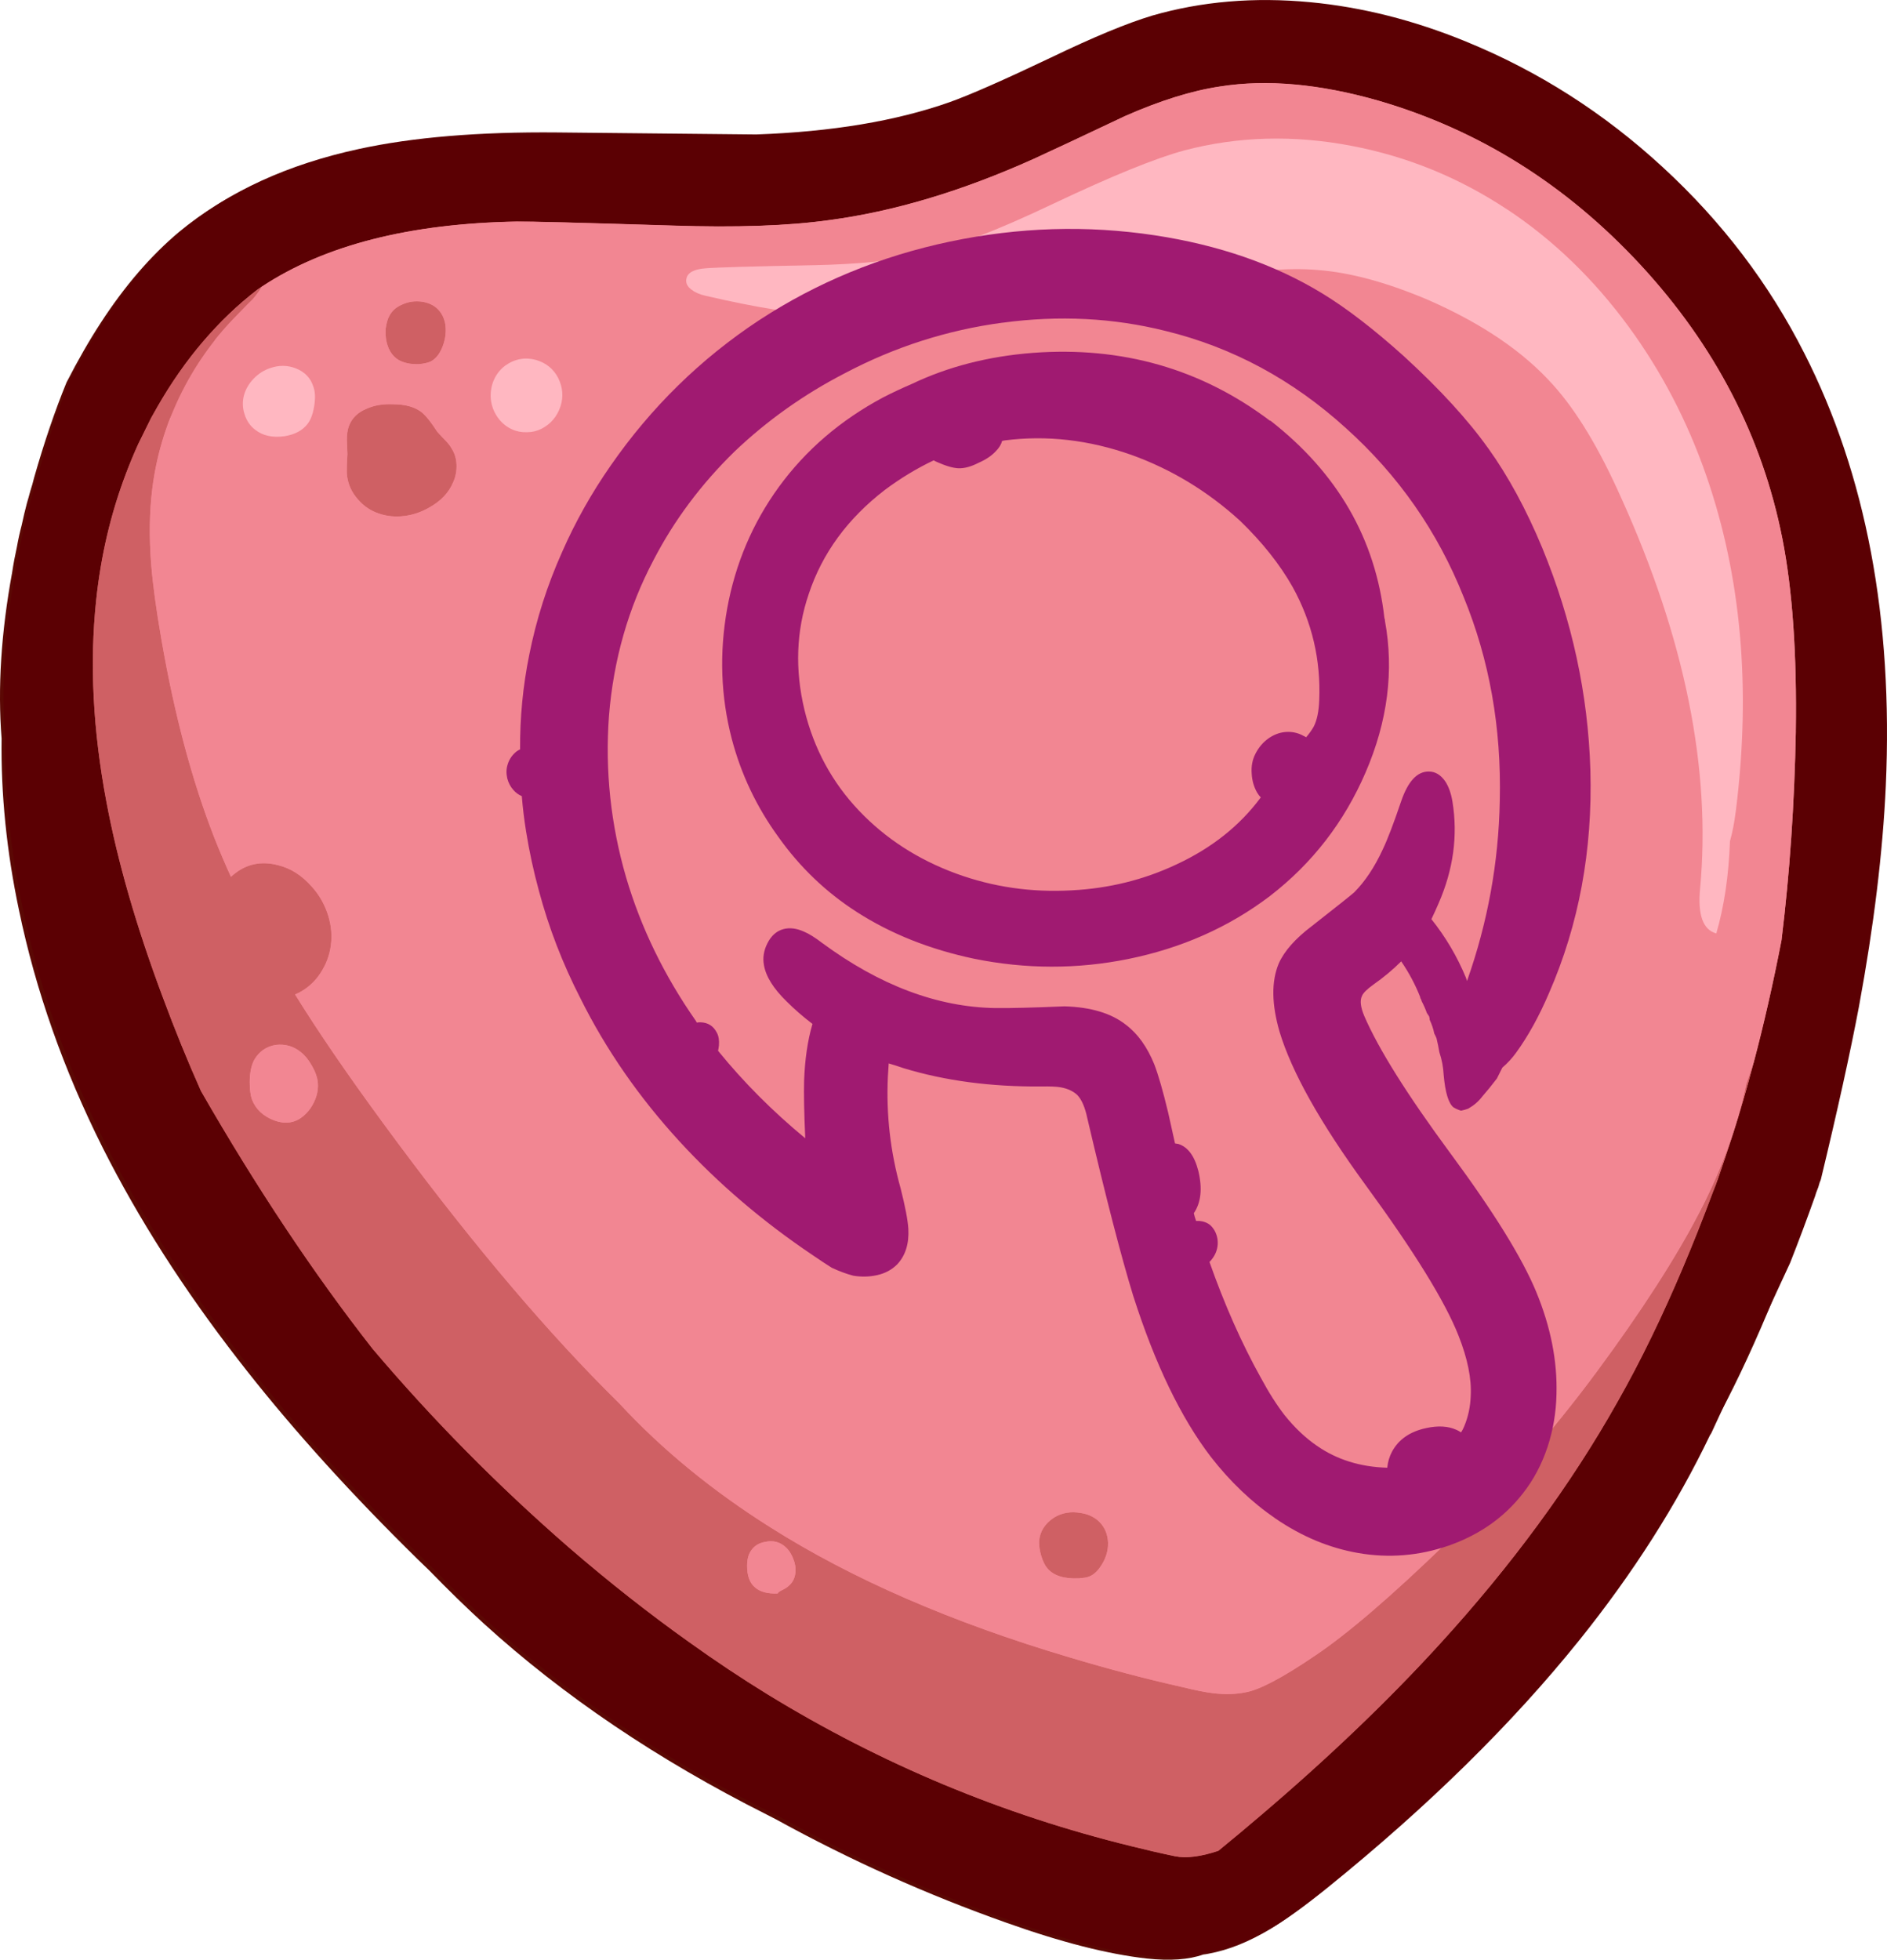 <?xml version="1.0" encoding="UTF-8"?><svg id="Layer_1" xmlns="http://www.w3.org/2000/svg" width="74.545" height="77.398" viewBox="0 0 74.545 77.398"><g id="Styling_val_0_Layer2_0_FILL"><path d="m73.293,39.827c.585-3.166.938-6.066,1.058-8.7.293-6.595-.78-12.29-3.219-17.085-1.395-2.754-3.26-5.204-5.593-7.349-1.928-1.778-4.044-3.219-6.347-4.322-.465-.233-.942-.446-1.429-.641-2.048-.84-4.096-1.358-6.145-1.553-2.213-.21-4.295-.034-6.246.529-.998.3-2.337.855-4.018,1.666-1.861.885-3.192,1.471-3.995,1.756-2.108.743-4.652,1.167-7.63,1.272-.075,0-2.69-.026-7.844-.079-3.099-.03-5.717.188-7.855.653-2.806.608-5.124,1.669-6.955,3.185-1.118.938-2.15,2.135-3.095,3.59-.45.69-.9,1.474-1.351,2.352-.458,1.118-.885,2.375-1.283,3.77-.022.09-.045.176-.068.259-.03.09-.056.176-.079.259l-.068.248c-.022.075-.045.154-.068.236-.075.285-.143.57-.203.855-.075.285-.139.574-.191.867-.075.338-.139.679-.191,1.024C.044,24.982-.095,27.165.063,29.168c-.03,2.206.199,4.464.686,6.775.66,3.174,1.763,6.303,3.309,9.387,1.411,2.799,3.192,5.586,5.346,8.362,1.868,2.416,4.078,4.892,6.629,7.428.308.308.619.612.934.912.728.75,1.44,1.444,2.138,2.082,3.159,2.874,6.888,5.391,11.187,7.552.128.068.259.135.394.203,2.904,1.598,5.923,2.953,9.06,4.063,2.168.773,4.021,1.246,5.559,1.418.915.098,1.658.045,2.228-.158.068-.007.139-.019.214-.034.78-.143,1.587-.465,2.42-.968.57-.345,1.287-.867,2.15-1.564,3.969-3.211,7.278-6.464,9.926-9.758.72-.9,1.395-1.804,2.026-2.712,1.223-1.771,2.273-3.564,3.151-5.38,1.418-2.446,2.874-5.811,4.367-10.096.653-2.724,1.155-5.008,1.508-6.854m-3.241-21.598c.143.525.315,1.429.518,2.712.36,2.281.597,3.999.709,5.155.42,4.532.094,9.48-.979,14.845-.278,1.268-.514,2.199-.709,2.791-.165.499-.364,1.009-.597,1.531.083-.021.165-.025.248-.011.165.03.304.124.416.281.105.158.158.326.158.506,0,.248-.105.582-.315,1.002l-1.497,3.016c-.75,1.471-1.253,2.435-1.508,2.893-.57,1.005-1.26,2.101-2.071,3.286-.51.743-1.264,1.797-2.262,3.163-1.365,1.876-2.408,3.279-3.129,4.209-1.193,1.538-2.318,2.877-3.376,4.018-.81.87-1.568,1.606-2.273,2.206-.548.465-1.414,1.118-2.6,1.958-1.02.735-1.842,1.234-2.465,1.497-1.928.803-4.333.747-7.214-.169-.833-.255-1.531-.536-2.093-.844-.111-.062-.219-.126-.326-.191-.168-.024-.363-.069-.585-.135-3.436-1.081-6.895-2.877-10.376-5.391-2.588-1.876-5.548-4.431-8.88-7.665-1.268-1.23-2.315-2.285-3.14-3.163-4.231-4.562-7.521-9.709-9.87-15.442-1.913-4.689-2.896-9.113-2.949-13.27-.015-1.171.052-2.259.203-3.264.173-1.163.499-2.521.979-4.074.458-1.486.915-2.697,1.373-3.635.63-1.276,1.377-2.311,2.24-3.106.15-.135.3-.225.45-.27.129-.038.238-.034.326.011.55-.764,1.158-1.387,1.823-1.868.42-.308.919-.593,1.497-.855.375-.173.915-.39,1.621-.653,1.658-.608,3.001-1.009,4.029-1.204,1.433-.27,3.23-.345,5.391-.225,1.2.068,3.009.169,5.425.304,1.523.022,3.215-.079,5.076-.304,1.763-.21,3.174-.506,4.231-.889.705-.255,1.579-.664,2.622-1.227,1.388-.758,2.247-1.216,2.577-1.373,2.131-.998,4.404-1.546,6.82-1.643,2.416-.098,4.731.266,6.944,1.092.848.308,1.673.69,2.476,1.148.615.353,1.339.818,2.172,1.396,1.118.795,2.018,1.527,2.701,2.195.563.548,1.298,1.392,2.206,2.532.615.773,1.092,1.392,1.429,1.857.503.698.919,1.354,1.249,1.97.555.998.99,2.097,1.306,3.298Z" fill="#5b0804"/><path d="m5.532,19.939c.066-.407.186-.899.36-1.474.651-1.724,1.495-3.359,2.532-4.907.24-.36.285-.626.135-.799-.03-.032-.064-.058-.101-.079-.089-.045-.198-.049-.326-.011-.15.045-.3.135-.45.27-.863.795-1.609,1.831-2.24,3.106-.458.938-.915,2.15-1.373,3.635-.48,1.553-.806,2.911-.979,4.074-.15,1.005-.218,2.093-.203,3.264.052,4.157,1.035,8.58,2.949,13.27,2.348,5.732,5.638,10.88,9.87,15.442.825.878,1.872,1.932,3.14,3.163,3.331,3.234,6.291,5.789,8.88,7.665,3.481,2.514,6.94,4.311,10.376,5.391.223.066.418.111.585.135.107.066.216.13.326.191.563.308,1.26.589,2.093.844,2.881.915,5.286.972,7.214.169.623-.263,1.444-.762,2.465-1.497,1.185-.84,2.052-1.493,2.6-1.958.705-.6,1.463-1.336,2.273-2.206,1.058-1.141,2.183-2.48,3.376-4.018.72-.93,1.763-2.333,3.129-4.209.998-1.366,1.752-2.42,2.262-3.163.81-1.185,1.5-2.281,2.071-3.286.255-.458.758-1.422,1.508-2.893l1.497-3.016c.21-.42.315-.754.315-1.002,0-.18-.052-.349-.158-.506-.113-.158-.251-.251-.416-.281-.082-.013-.165-.01-.248.011-.244.07-.491.295-.743.675-.57.878-1.272,2.165-2.104,3.86-.222.451-.432.868-.63,1.249-3.37,4.881-7.238,9.334-11.603,13.36-.855.788-1.587,1.381-2.195,1.778-1.411.915-2.941,1.418-4.592,1.508-.878.052-1.849-.019-2.915-.214-.683-.128-1.643-.36-2.881-.698-2.003-.555-5.001-1.426-8.992-2.611-1.088-.315-1.883-.623-2.386-.923-.36-.218-.735-.499-1.125-.844-.233-.218-.563-.548-.99-.99-5.192-5.402-9.067-9.469-11.626-12.2-.795-.84-1.381-1.433-1.756-1.778-.675-.63-1.324-1.141-1.947-1.531-.548-.308-.953-.544-1.215-.709-.473-.285-.848-.567-1.125-.844-.533-.54-.915-1.276-1.148-2.206-.15-.608-.263-1.467-.338-2.577l-.124-1.936c-.075-1.246-.176-2.213-.304-2.904-.128-.668-.379-1.568-.754-2.701-.668-2.101-1.137-3.725-1.407-4.873-.435-1.816-.671-3.478-.709-4.986-.015-.833.034-1.576.146-2.228Z" fill="#cf6064"/><path d="m70.57,20.941c-.203-1.283-.375-2.187-.518-2.712-.315-1.2-.75-2.3-1.306-3.298-.33-.615-.747-1.272-1.249-1.97-.338-.465-.814-1.084-1.429-1.857-.908-1.141-1.643-1.985-2.206-2.532-.683-.668-1.583-1.399-2.701-2.195-.833-.578-1.557-1.043-2.172-1.396-.803-.458-1.628-.84-2.476-1.148-2.213-.825-4.528-1.189-6.944-1.092-2.416.098-4.689.645-6.82,1.643-.33.158-1.189.615-2.577,1.373-1.043.563-1.917.972-2.622,1.227-1.058.383-2.468.679-4.231.889-1.861.225-3.553.326-5.076.304-2.416-.135-4.224-.236-5.425-.304-2.161-.12-3.958-.045-5.391.225-1.028.195-2.371.597-4.029,1.204-.705.263-1.246.48-1.621.653-.578.263-1.077.548-1.497.855-.666.482-1.273,1.104-1.823,1.868.038.021.071.047.101.079.15.173.105.439-.135.799-1.037,1.548-1.881,3.183-2.532,4.907-.174.576-.294,1.067-.36,1.474-.113.653-.161,1.396-.146,2.228.037,1.508.274,3.17.709,4.986.27,1.148.739,2.772,1.407,4.873.375,1.133.626,2.033.754,2.701.128.69.229,1.658.304,2.904l.124,1.936c.075,1.111.188,1.97.338,2.577.233.93.615,1.666,1.148,2.206.278.278.653.559,1.125.844.263.165.668.401,1.215.709.623.39,1.272.9,1.947,1.531.375.345.96.938,1.756,1.778,2.558,2.731,6.434,6.798,11.626,12.2.428.443.758.773.99.99.39.345.765.626,1.125.844.503.3,1.298.608,2.386.923,3.991,1.185,6.989,2.056,8.992,2.611,1.238.338,2.198.57,2.881.698,1.065.195,2.037.266,2.915.214,1.651-.09,3.181-.593,4.592-1.508.608-.398,1.339-.99,2.195-1.778,4.365-4.026,8.233-8.479,11.603-13.36.198-.381.408-.798.63-1.249.833-1.696,1.534-2.982,2.104-3.86.252-.38.499-.605.743-.675.233-.521.431-1.032.597-1.531.195-.593.431-1.523.709-2.791,1.073-5.365,1.399-10.313.979-14.845-.113-1.155-.349-2.874-.709-5.155Z" fill="#f28692"/></g><g id="Styling_val_0_Layer1_0_FILL"><path d="m73.44,39.737c.585-3.166.938-6.066,1.058-8.7.293-6.595-.78-12.29-3.219-17.085-1.395-2.754-3.26-5.204-5.593-7.349-2.318-2.138-4.91-3.793-7.777-4.963-2.048-.84-4.096-1.358-6.145-1.553-2.213-.21-4.295-.034-6.246.529-.998.3-2.337.855-4.018,1.666-1.861.885-3.192,1.471-3.995,1.756-2.108.743-4.652,1.167-7.63,1.272-.075,0-2.69-.026-7.844-.079-3.099-.03-5.717.188-7.855.653-2.806.608-5.124,1.669-6.955,3.185-1.118.938-2.15,2.135-3.095,3.59-.449.687-.903,1.471-1.362,2.352-.448,1.116-.872,2.373-1.272,3.77-.025.087-.051.173-.079.259-.02.087-.043.173-.068.259l-.068.236c-.023.084-.045.166-.068.248-.076.281-.147.563-.214.844-.065.294-.129.583-.191.867-.066.347-.13.692-.191,1.035-.431,2.366-.569,4.55-.416,6.55-.019,2.208.214,4.466.698,6.775.66,3.174,1.763,6.303,3.309,9.387,1.411,2.799,3.192,5.586,5.346,8.362,1.868,2.416,4.078,4.892,6.629,7.428.31.307.618.608.923.9.733.756,1.449,1.454,2.15,2.093,3.159,2.874,6.888,5.391,11.187,7.552.131.066.262.129.394.191,2.901,1.605,5.921,2.963,9.06,4.074,2.168.773,4.021,1.246,5.559,1.418.918.098,1.657.045,2.217-.158.077-.009.152-.021.225-.034.78-.143,1.587-.465,2.42-.968.57-.345,1.287-.867,2.15-1.564,3.969-3.211,7.278-6.464,9.926-9.758,2.125-2.647,3.846-5.348,5.166-8.104.021-.026.04-.056.056-.09l3.106-6.708c.331-.837.661-1.718.99-2.645.013-.035.025-.073.034-.113.032-.077.062-.156.09-.236.02-.062.038-.126.056-.191.017-.033.032-.071.045-.113.656-2.717,1.159-4.998,1.508-6.843m-2.498-10.85c-.053,2.853-.24,5.595-.563,8.227-.334,1.722-.701,3.338-1.103,4.851-.262,1.002-.539,1.958-.833,2.87-.191.591-.382,1.161-.574,1.711-.026.079-.053.154-.079.225-.04.108-.081.213-.124.315-.783,2.096-1.586,3.99-2.408,5.684-.449.927-.902,1.793-1.362,2.6-1.831,3.256-4.175,6.449-7.034,9.578-2.041,2.235-4.408,4.498-7.101,6.787-.529.452-1.073.906-1.632,1.362-.698.233-1.268.304-1.711.214-.575-.12-1.145-.252-1.711-.394-5.093-1.245-9.887-3.244-14.383-5.999-1.03-.632-2.062-1.319-3.095-2.06-1.579-1.122-3.162-2.367-4.749-3.737-2.807-2.44-5.396-5.058-7.765-7.856-2.322-2.964-4.581-6.356-6.775-10.174-.528-1.183-1.031-2.417-1.508-3.703-1.043-2.784-1.786-5.357-2.228-7.721-.533-2.821-.668-5.474-.405-7.957.185-1.752.575-3.414,1.17-4.986.151-.401.316-.799.495-1.193l.506-1.024c.082-.147.165-.293.248-.439,1.08-1.885,2.396-3.427,3.95-4.626.061-.042.121-.083.18-.124,2.479-1.636,5.833-2.491,10.061-2.566.488-.007,2.543.045,6.167.158,2.498.083,4.554.011,6.167-.214,2.558-.338,5.256-1.144,8.092-2.42.803-.368,2.003-.93,3.601-1.688,1.395-.615,2.648-1.005,3.759-1.171,1.846-.293,3.935-.105,6.269.563,3.962,1.155,7.409,3.316,10.342,6.483,2.941,3.181,4.809,6.787,5.605,10.816.398,2.018.574,4.554.529,7.608Z" fill="#5b0003"/><path d="m69.276,41.965c-.094.284-.191.565-.293.844-.337,1.645-.949,3.325-1.834,5.042-.946,1.823-2.304,3.932-4.074,6.325-1.768,2.393-3.745,4.644-5.931,6.753-2.186,2.116-3.922,3.606-5.211,4.468-1.282.87-2.198,1.351-2.746,1.441-.375.075-.791.086-1.249.034-.315-.037-.732-.12-1.249-.248-1.411-.315-2.892-.705-4.445-1.171-4.652-1.381-8.594-3.095-11.828-5.144-2.291-1.446-4.268-3.067-5.931-4.862-.193-.191-.388-.386-.585-.585-2.739-2.769-5.653-6.261-8.745-10.478-1.424-1.938-2.591-3.641-3.5-5.11.093-.038.183-.083.27-.135.338-.203.608-.48.81-.833.203-.345.319-.717.349-1.114.03-.383-.022-.765-.158-1.148-.135-.383-.334-.72-.597-1.013-.398-.458-.852-.747-1.362-.867-.585-.15-1.11-.068-1.576.248-.095.064-.185.136-.27.214-.239-.526-.461-1.048-.664-1.564-.878-2.251-1.572-4.855-2.082-7.811-.203-1.155-.338-2.146-.405-2.971-.083-1.081-.068-2.075.045-2.982.158-1.26.518-2.476,1.08-3.647.563-1.163,1.29-2.202,2.183-3.118.443-.458.675-.694.698-.709.151-.173.274-.342.371-.506-.059.04-.119.082-.18.124-1.554,1.198-2.87,2.74-3.95,4.626-.083.146-.166.292-.248.439l-.506,1.024c-.179.394-.344.792-.495,1.193-.596,1.571-.986,3.233-1.17,4.986-.263,2.484-.128,5.136.405,7.957.443,2.364,1.185,4.937,2.228,7.721.477,1.286.98,2.52,1.508,3.703,2.194,3.819,4.453,7.21,6.775,10.174,2.37,2.798,4.958,5.416,7.765,7.856,1.587,1.369,3.17,2.615,4.749,3.737,1.033.741,2.065,1.427,3.095,2.06,4.496,2.755,9.29,4.754,14.383,5.999.566.142,1.136.274,1.711.394.443.09,1.013.019,1.711-.214.559-.456,1.103-.91,1.632-1.362,2.693-2.289,5.06-4.551,7.101-6.787,2.858-3.129,5.203-6.322,7.034-9.578.459-.806.913-1.673,1.362-2.6.823-1.693,1.625-3.588,2.408-5.684.043-.102.084-.207.124-.315.026-.071.052-.146.079-.225.192-.55.383-1.12.574-1.711.293-.912.571-1.868.833-2.87m-59.41.777c0-.368.06-.664.18-.889.195-.33.476-.525.844-.585.375-.045.705.049.99.281.158.12.3.293.428.518.143.24.225.469.248.686.03.353-.071.698-.304,1.035-.225.3-.476.476-.754.529-.188.045-.409.022-.664-.068-.435-.165-.728-.439-.878-.822-.06-.165-.09-.394-.09-.686m20.359,18.154c.323-.075.604.004.844.236.135.135.24.323.315.563.052.188.06.36.022.518-.052.255-.221.45-.506.585-.098.045-.158.09-.18.135-.413.015-.717-.071-.912-.259-.195-.173-.293-.45-.293-.833,0-.18.026-.334.079-.462.12-.27.33-.431.63-.484m11.412-.957c-.353.233-.548.536-.585.912-.007.18.019.375.079.585.068.225.15.394.248.506.248.293.668.424,1.26.394.18-.015.296-.034.349-.056.173-.052.33-.18.473-.383.218-.308.323-.63.315-.968-.015-.375-.158-.675-.428-.9-.18-.143-.39-.233-.63-.27-.405-.075-.765-.015-1.08.18M16.685,16.304c-.27-.225-.66-.338-1.17-.338-.383-.015-.72.041-1.013.169-.36.143-.6.375-.72.698-.052.143-.079.323-.079.54.007.12.015.308.022.563,0,.037-.007.184-.022.439-.007.18-.004.326.011.439.045.338.188.641.428.912.233.27.514.458.844.563.308.105.641.135,1.002.09.338-.045.656-.154.957-.326.465-.255.784-.589.957-1.002.098-.218.143-.446.135-.686-.007-.248-.075-.469-.203-.664-.052-.098-.143-.21-.27-.338-.158-.165-.255-.27-.293-.315-.233-.36-.428-.608-.585-.743m.844-2.746c.083-.27.101-.533.056-.788-.06-.293-.203-.518-.428-.675-.173-.113-.371-.176-.597-.191-.24-.015-.465.026-.675.124-.233.098-.401.248-.506.45-.068.12-.116.293-.146.518-.015.248.015.476.09.686.083.225.214.398.394.518.218.135.499.195.844.18.18-.015.33-.049.45-.101.233-.12.405-.36.518-.72Z" fill="#cf6064"/><path d="m31.068,61.132c-.24-.233-.521-.311-.844-.236-.3.052-.51.214-.63.484-.052.128-.079.281-.079.462,0,.383.098.66.293.833.195.188.499.274.912.259.022-.045.083-.09.18-.135.285-.135.454-.33.506-.585.037-.158.03-.33-.022-.518-.075-.24-.18-.428-.315-.563m-21.023-19.28c-.12.225-.18.521-.18.889,0,.293.03.521.09.686.15.383.443.656.878.822.255.09.476.113.664.068.278-.052.529-.229.754-.529.233-.338.334-.683.304-1.035-.022-.218-.105-.446-.248-.686-.128-.225-.27-.398-.428-.518-.285-.233-.615-.326-.99-.281-.368.06-.649.255-.844.585m60.333-4.738c.323-2.632.51-5.374.563-8.227.045-3.054-.131-5.59-.529-7.608-.795-4.029-2.663-7.635-5.605-10.816-2.934-3.166-6.381-5.327-10.342-6.483-2.333-.668-4.423-.855-6.269-.563-1.11.165-2.363.555-3.759,1.171-1.598.758-2.799,1.321-3.601,1.688-2.836,1.276-5.533,2.082-8.092,2.42-1.613.225-3.669.296-6.167.214-3.624-.113-5.68-.165-6.167-.158-4.228.075-7.582.93-10.061,2.566-.097.164-.221.333-.371.506-.022.015-.255.251-.698.709-.893.915-1.621,1.955-2.183,3.118-.563,1.171-.923,2.386-1.08,3.647-.113.908-.128,1.902-.045,2.982.068.825.203,1.816.405,2.971.51,2.956,1.204,5.56,2.082,7.811.203.517.425,1.038.664,1.564.085-.078.175-.149.27-.214.465-.315.99-.398,1.576-.248.51.12.964.409,1.362.867.263.293.461.63.597,1.013.135.383.188.765.158,1.148-.03.398-.146.769-.349,1.114-.203.353-.473.63-.81.833-.087.052-.177.097-.27.135.909,1.468,2.076,3.172,3.5,5.11,3.091,4.217,6.006,7.71,8.745,10.478.197.199.392.394.585.585,1.663,1.795,3.64,3.416,5.931,4.862,3.234,2.048,7.176,3.763,11.828,5.144,1.553.465,3.035.855,4.445,1.171.518.128.934.21,1.249.248.458.052.874.041,1.249-.034.548-.09,1.464-.57,2.746-1.441,1.288-.863,3.025-2.352,5.211-4.468,2.186-2.109,4.162-4.36,5.931-6.753,1.77-2.393,3.128-4.502,4.074-6.325.886-1.717,1.497-3.398,1.834-5.042.102-.279.199-.56.293-.844.402-1.512.769-3.129,1.103-4.851M53.385,5.758c2.213.42,4.269,1.26,6.167,2.521,1.808,1.2,3.399,2.735,4.772,4.603,1.306,1.778,2.333,3.748,3.084,5.909,1.381,3.984,1.771,8.385,1.17,13.202-.062.491-.141.9-.236,1.227-.05,1.365-.23,2.581-.54,3.647-.525-.143-.739-.732-.641-1.767.443-4.735-.6-9.889-3.129-15.464-.863-1.936-1.756-3.414-2.679-4.434-1.155-1.298-2.791-2.412-4.907-3.343-1.636-.698-3.095-1.095-4.378-1.193-1.223-.105-2.686.026-4.389.394-1.928.48-3.376.822-4.344,1.024-1.853.375-3.916.608-6.19.698-.645.015-1.125-.049-1.44-.191-.04-.018-.077-.037-.113-.056.068-.004.135-.012.203-.022-.852.069-1.745.073-2.679.011-1.516-.098-3.267-.379-5.256-.844-.225-.052-.405-.131-.54-.236-.173-.128-.24-.274-.203-.439.045-.233.289-.368.732-.405.443-.037,1.872-.079,4.288-.124,1.748-.037,3.162-.176,4.243-.416,1.268-.285,3.005-.953,5.211-2.003,2.326-1.103,4.059-1.808,5.199-2.116,2.116-.555,4.314-.615,6.595-.18M19.949,14.447c.383-.278.799-.353,1.249-.225.39.12.675.356.855.709.18.368.21.739.09,1.114-.135.405-.386.702-.754.889-.18.09-.371.135-.574.135-.21.007-.405-.03-.585-.113-.203-.09-.375-.225-.518-.405-.143-.18-.24-.383-.293-.608-.06-.27-.045-.544.045-.822.098-.278.259-.503.484-.675m-2.363-1.677c.045.255.026.518-.056.788-.113.36-.285.6-.518.72-.12.052-.27.086-.45.101-.345.015-.626-.045-.844-.18-.18-.12-.311-.293-.394-.518-.075-.21-.105-.439-.09-.686.03-.225.079-.398.146-.518.105-.203.274-.353.506-.45.21-.098.435-.139.675-.124.225.015.424.079.597.191.225.158.368.383.428.675m-2.071,3.196c.51,0,.9.113,1.17.338.158.135.353.383.585.743.037.045.135.15.293.315.128.128.218.24.27.338.128.195.195.416.203.664.007.24-.037.469-.135.686-.173.413-.491.747-.957,1.002-.3.173-.619.281-.957.326-.36.045-.694.015-1.002-.09-.33-.105-.612-.293-.844-.563-.24-.27-.383-.574-.428-.912-.015-.113-.019-.259-.011-.439.015-.255.022-.401.022-.439-.007-.255-.015-.443-.022-.563,0-.218.026-.398.079-.54.12-.323.36-.555.72-.698.293-.128.63-.184,1.013-.169m-3.365.777c-.195.255-.495.416-.9.484-.473.068-.859-.015-1.159-.248-.203-.15-.345-.356-.428-.619-.083-.248-.09-.499-.022-.754.068-.24.195-.458.383-.653.188-.195.405-.334.653-.416.345-.12.683-.116,1.013.011.353.143.582.379.686.709.068.173.086.39.056.653-.045.375-.139.653-.281.833m28.901,44.108c.037-.375.233-.679.585-.912.315-.195.675-.255,1.08-.18.24.037.45.128.63.27.27.225.413.525.428.9.007.338-.098.66-.315.968-.143.203-.3.33-.473.383-.052.022-.169.041-.349.056-.593.03-1.013-.101-1.26-.394-.098-.113-.18-.281-.248-.506-.06-.21-.086-.405-.079-.585Z" fill="#f28692"/><path d="m11.249,17.227c.405-.068.705-.229.9-.484.143-.18.236-.458.281-.833.03-.263.011-.48-.056-.653-.105-.33-.334-.567-.686-.709-.33-.128-.668-.131-1.013-.011-.248.083-.465.221-.653.416-.188.195-.315.413-.383.653-.068.255-.06.506.022.754.083.263.225.469.428.619.3.233.686.315,1.159.248m9.949-3.005c-.45-.128-.867-.052-1.249.225-.225.173-.386.398-.484.675-.09.278-.105.551-.045.822.052.225.15.428.293.608.143.18.315.315.518.405.18.083.375.12.585.113.203,0,.394-.045.574-.135.368-.188.619-.484.754-.889.12-.375.09-.747-.09-1.114-.18-.353-.465-.589-.855-.709m38.354-5.943c-1.898-1.26-3.954-2.101-6.167-2.521-2.281-.435-4.479-.375-6.595.18-1.14.308-2.874,1.013-5.199,2.116-2.206,1.05-3.943,1.718-5.211,2.003-1.08.24-2.495.379-4.243.416-2.416.045-3.845.086-4.288.124-.443.037-.686.173-.732.405-.037.165.03.311.203.439.135.105.315.184.54.236,1.988.465,3.74.747,5.256.844.933.062,1.826.058,2.679-.011-.068.011-.135.018-.203.022.035.02.073.038.113.056.315.143.795.206,1.44.191,2.273-.09,4.337-.323,6.19-.698.968-.203,2.416-.544,4.344-1.024,1.703-.368,3.166-.499,4.389-.394,1.283.098,2.742.495,4.378,1.193,2.116.93,3.751,2.045,4.907,3.343.923,1.02,1.816,2.499,2.679,4.434,2.528,5.575,3.571,10.73,3.129,15.464-.098,1.036.116,1.625.641,1.767.31-1.066.491-2.281.54-3.647.095-.327.174-.736.236-1.227.6-4.817.21-9.218-1.17-13.202-.75-2.161-1.778-4.13-3.084-5.909-1.373-1.868-2.964-3.403-4.772-4.603Z" fill="#ffb7c1"/></g><g id="Styling_val_0_Layer0_0_FILL"><path d="m58.787,17.7c-.795-1.118-1.906-2.33-3.331-3.635-1.185-1.065-2.258-1.891-3.219-2.476-1.883-1.148-4.089-1.913-6.617-2.296-2.679-.405-5.376-.323-8.092.248-2.746.578-5.259,1.613-7.54,3.106-2.311,1.523-4.265,3.437-5.863,5.74-.758,1.088-1.395,2.221-1.913,3.399-.593,1.321-1.028,2.682-1.306,4.085-.248,1.223-.368,2.465-.36,3.725-.083.037-.154.086-.214.146-.135.128-.229.281-.281.462-.052.165-.056.345-.011.54.045.173.124.323.236.45.098.113.21.195.338.248.037.465.094.93.169,1.396.128.795.296,1.576.506,2.341.39,1.463.938,2.881,1.643,4.254,1.005,2.018,2.311,3.902,3.916,5.65,1.523,1.658,3.271,3.151,5.244,4.479.33.225.585.394.765.506.308.143.593.248.855.315.323.052.634.045.934-.022.315-.068.582-.21.799-.428.323-.345.469-.81.439-1.396-.022-.353-.124-.885-.304-1.598-.405-1.441-.574-2.908-.506-4.401.015-.21.026-.39.034-.54.203.06.401.124.597.191,1.628.495,3.436.735,5.425.72.353-.007.612.004.776.034.278.052.495.154.653.304.173.18.304.484.394.912.735,3.136,1.339,5.474,1.812,7.012.863,2.701,1.887,4.825,3.072,6.37.758.975,1.613,1.79,2.566,2.442,1.035.705,2.119,1.155,3.252,1.351,1.208.21,2.401.113,3.579-.293,1.215-.428,2.191-1.114,2.926-2.06.42-.533.747-1.148.979-1.846.218-.668.334-1.358.349-2.071.037-1.313-.229-2.66-.799-4.04-.555-1.343-1.684-3.166-3.388-5.47-1.711-2.318-2.847-4.13-3.41-5.436-.143-.345-.173-.604-.09-.777.045-.12.199-.274.461-.461.398-.278.761-.582,1.092-.912.308.45.559.923.754,1.418v.034c.022.022.041.064.056.124.083.158.15.311.203.462l.09.135c.015.045.022.09.022.135.09.195.15.375.18.54.037.068.068.131.09.191.045.188.083.371.113.551.098.293.154.589.169.889.06.69.188,1.118.383,1.283.098.06.199.105.304.135.105-.022.199-.049.281-.079.225-.128.409-.285.551-.473.203-.233.398-.473.585-.72.075-.15.146-.293.214-.428.203-.173.383-.368.54-.585.48-.66.915-1.448,1.306-2.364,1.178-2.701,1.722-5.635,1.632-8.801-.09-2.994-.724-5.92-1.902-8.779-.63-1.516-1.343-2.829-2.138-3.939m-19.177-4.952c2.228-.3,4.374-.191,6.437.326,2.641.645,5.016,1.925,7.124,3.838,2.071,1.861,3.62,4.082,4.648,6.663,1.02,2.484,1.497,5.166,1.429,8.047-.045,2.439-.476,4.813-1.294,7.124-.015-.037-.03-.083-.045-.135-.345-.833-.799-1.602-1.362-2.307.098-.203.191-.409.281-.619.585-1.336.769-2.675.551-4.018-.052-.323-.146-.589-.281-.799-.18-.263-.398-.394-.653-.394-.458-.007-.822.383-1.092,1.171-.3.885-.544,1.523-.732,1.913-.323.698-.698,1.26-1.125,1.688-.135.12-.686.559-1.654,1.317-.668.503-1.11,1.002-1.328,1.497-.293.705-.281,1.602.034,2.69.48,1.591,1.613,3.609,3.399,6.055,1.921,2.626,3.144,4.607,3.669,5.943.36.908.521,1.703.484,2.386-.015.428-.101.829-.259,1.204-.037.09-.079.169-.124.236-.052-.037-.113-.071-.18-.101-.33-.15-.732-.173-1.204-.068-.63.135-1.077.443-1.339.923-.105.195-.169.409-.191.641-1.065-.03-1.992-.319-2.78-.867-.45-.308-.874-.709-1.272-1.204-.315-.405-.634-.908-.957-1.508-.75-1.351-1.422-2.866-2.014-4.547.09-.09.165-.195.225-.315.09-.188.12-.386.09-.597-.037-.218-.131-.398-.281-.54-.12-.098-.266-.154-.439-.169-.045,0-.086,0-.124,0-.037-.105-.068-.206-.09-.304.285-.42.345-.975.18-1.666-.15-.593-.413-.949-.788-1.069-.045-.007-.09-.015-.135-.022-.09-.398-.18-.803-.27-1.216-.203-.848-.386-1.486-.551-1.913-.278-.683-.649-1.2-1.114-1.553-.578-.458-1.388-.702-2.431-.732-1.23.052-2.142.075-2.735.068-2.281-.037-4.558-.893-6.831-2.566-.285-.218-.525-.368-.72-.45-.3-.135-.574-.169-.822-.101-.27.075-.48.263-.63.563-.143.285-.188.57-.135.855.075.45.375.93.9,1.441.308.308.649.604,1.024.889-.007,0-.011.004-.011.011-.188.645-.296,1.388-.326,2.228-.015.503,0,1.261.045,2.273-1.29-1.065-2.438-2.217-3.444-3.455.015-.068.026-.139.034-.214.015-.203-.011-.368-.079-.495-.135-.27-.353-.409-.653-.416-.052,0-.101.004-.146.011-.007-.022-.019-.045-.034-.068-1.253-1.793-2.172-3.684-2.757-5.673-.608-2.093-.833-4.217-.675-6.37.18-2.228.769-4.284,1.767-6.168.81-1.561,1.872-2.982,3.185-4.266,1.29-1.23,2.742-2.262,4.355-3.095,1.973-1.043,4.055-1.711,6.246-2.003m-3.613,2.431c-.368.158-.735.33-1.103.518-1.688.9-3.065,2.082-4.13,3.545-1.035,1.426-1.714,3.024-2.037,4.795-.315,1.756-.255,3.47.18,5.144.368,1.403.983,2.697,1.846,3.883.848,1.193,1.879,2.18,3.095,2.96,1.343.863,2.889,1.478,4.637,1.846,2.041.413,4.066.416,6.077.011,2.116-.428,3.984-1.257,5.605-2.487,1.673-1.291,2.934-2.919,3.781-4.885.87-2.018,1.125-4.011.765-5.976,0-.045-.007-.083-.022-.113-.353-3.136-1.853-5.736-4.502-7.8h-.022c-2.716-2.048-5.837-2.941-9.363-2.679-1.763.135-3.365.548-4.806,1.238m.99,3.061c.368.165.66.251.878.259.233.007.495-.064.788-.214.293-.128.521-.281.686-.461.128-.128.21-.263.248-.405.037-.007.075-.015.113-.022,1.651-.21,3.316-.019,4.997.574,1.583.57,3.012,1.437,4.288,2.6.885.855,1.579,1.73,2.082,2.622.765,1.388,1.114,2.877,1.047,4.468-.015.435-.086.78-.214,1.035-.075.135-.176.278-.304.428-.03-.022-.064-.041-.101-.056-.188-.105-.39-.158-.608-.158-.27,0-.525.083-.765.248-.225.158-.401.364-.529.619-.12.233-.169.495-.146.788.015.27.086.518.214.743.045.075.094.139.146.191l-.011.011c-.825,1.111-1.932,1.988-3.32,2.634-1.29.608-2.671.949-4.141,1.024-1.591.09-3.114-.131-4.569-.664-1.508-.555-2.784-1.381-3.826-2.476-1.065-1.118-1.786-2.446-2.161-3.984-.383-1.598-.326-3.125.169-4.581.533-1.606,1.534-2.975,3.005-4.108.623-.465,1.268-.855,1.936-1.171.022.022.056.041.101.056Z" fill="#a01a71"/></g></svg>